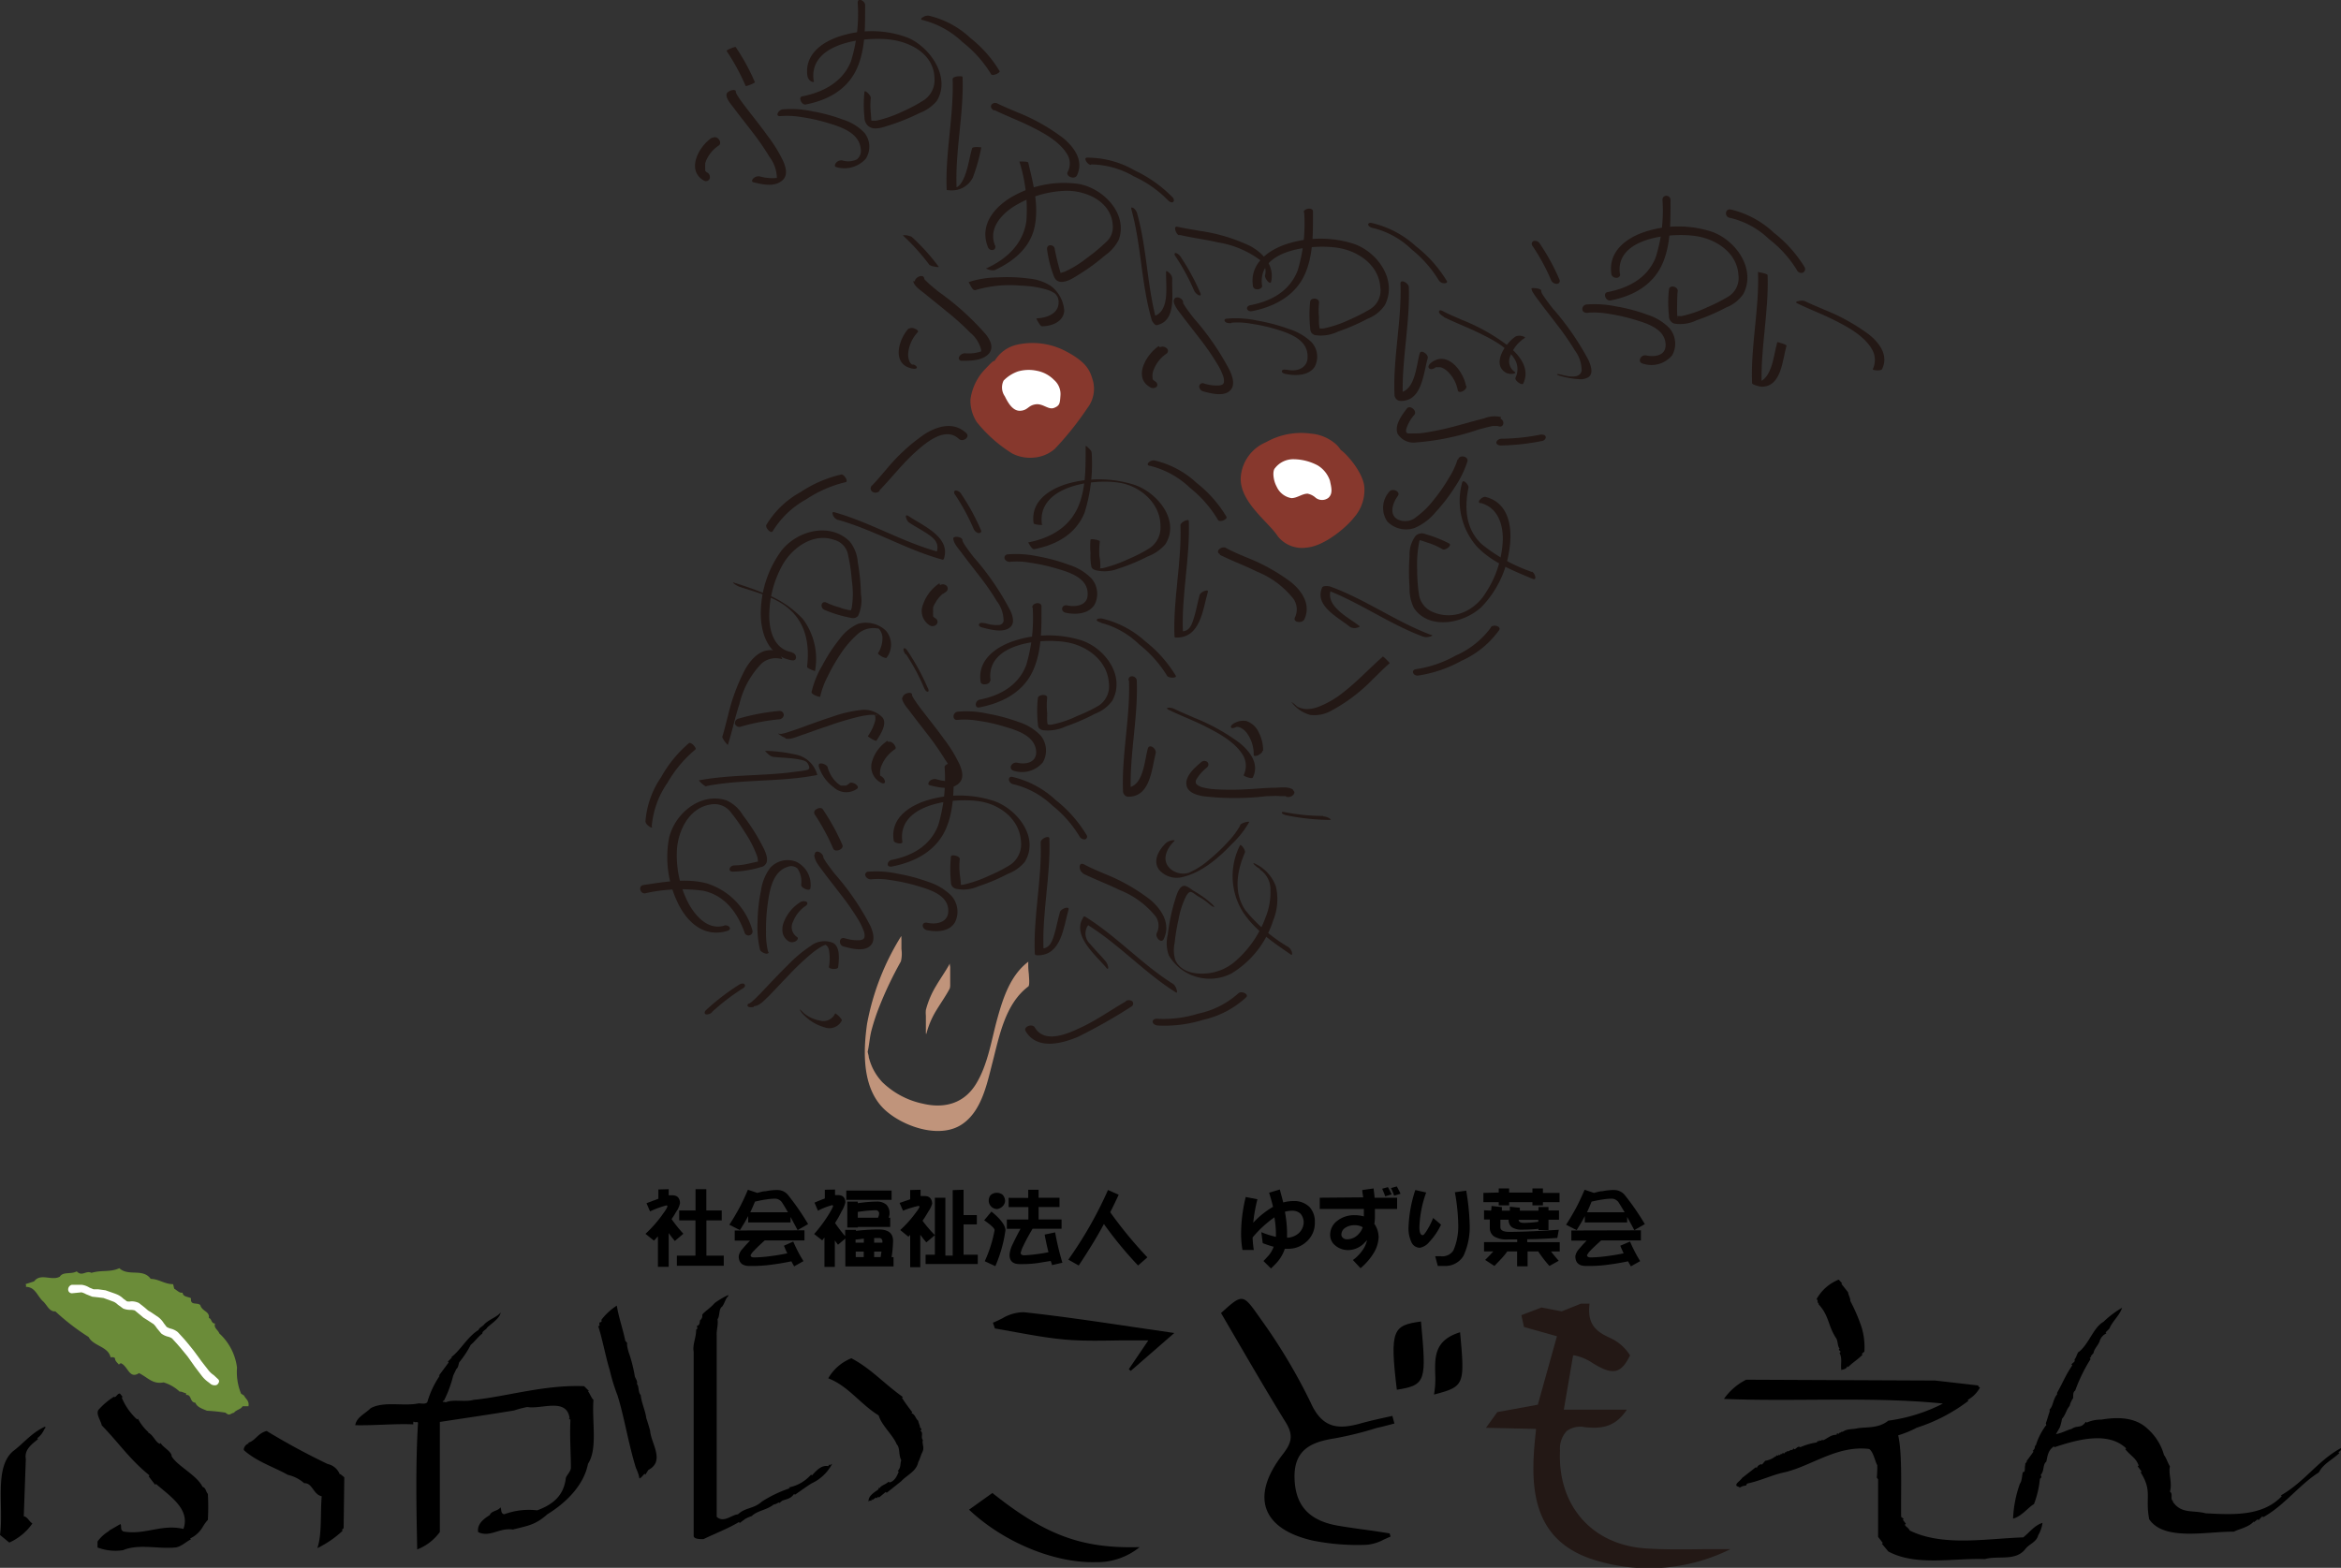 <svg xmlns="http://www.w3.org/2000/svg" viewBox="0 0 252.06 168.86"><rect x="0" y="0" width="252.06" height="168.86" fill="#333333" stroke="none"/><defs><style>.cls-1{fill:#231815;}.cls-2{fill:#c0947b;}.cls-3{fill:#87382d;}.cls-4{fill:#fff;}.cls-5{fill:#6b8c39;}</style></defs><g id="レイヤー_2" data-name="レイヤー 2"><g id="logo"><path d="M72,128.08v.66l.15,0h.25c.52,0,.79.28.82.84a2.45,2.45,0,0,1-.42.94,8.35,8.35,0,0,1-.49.78,15.41,15.41,0,0,0,1.27,1.58l-.92.78c-.24-.29-.46-.57-.66-.86v3.64H70.84v-3.28c-.15.16-.28.32-.43.46l-.91-.73a13.5,13.5,0,0,0,2-2.32,2.82,2.82,0,0,0,.36-.61c0-.09,0-.13-.11-.13a10.25,10.25,0,0,0-1.76.64l-.38-.88,1.28-.48v-1Zm2.89,2.29v-2.29h1.16v2.29h1.66v1.07H76.06v3.8h1.87v1.09H72.88v-1.09h2v-3.8H73.13v-1.07Z"/><path d="M80.78,130.57c.16-.32.32-.7.51-1.15.4-.09.8-.18,1.18-.23a6.69,6.69,0,0,1,1-.09.94.94,0,0,1,.72.39c.2.31.42.67.65,1.08Zm-.25-2.43c-.36.85-.7,1.56-1,2.1s-.63,1.11-1,1.67l1.14.58c.33-.53.62-1,.89-1.52v.69h4.56v-.59l.76,1.42,1.13-.65a27.08,27.08,0,0,0-2.2-3.18,1.47,1.47,0,0,0-1.07-.49H83.5a7,7,0,0,0-1.06.13c-.28,0-.57.1-.9.18Zm-1.42,4.39v1.09h1.65c-.33.33-.6.64-.84.92a1.46,1.46,0,0,0-.38.75c0,.71.38,1.06,1.15,1.06l.41,0a14.51,14.51,0,0,0,2.11-.16c.59-.07,1.26-.19,2-.34q.14.27.3.54l1-.56a15.51,15.51,0,0,1-1.1-2.11l-1,.45c.11.28.23.55.36.82-.64.13-1.24.23-1.81.3a14,14,0,0,1-1.75.14q-.39,0-.39-.24a1.7,1.7,0,0,1,.36-.48c.29-.31.68-.68,1.16-1.11h4.28v-1.09Z"/><path d="M92.14,135.39v-.59H93v.59Zm-3.33-7.25v.94c-.32.12-.69.26-1.11.45l.37.87a7.32,7.32,0,0,1,1.53-.6c.05,0,.08,0,.1.13a5.22,5.22,0,0,1-.32.62,15.13,15.13,0,0,1-1.72,2.36l.87.68.24-.3v3.16h1.12V133.6c.11.16.22.31.34.46l.79-.66v3h1.12v0h4.07v-1H96a12.91,12.91,0,0,0,.16-1.75q0-1.2-1.47-1.23h-.16a21.7,21.7,0,0,0-2.37.15v-.11H91v.68a15.37,15.37,0,0,1-1.09-1.42,11.65,11.65,0,0,0,.71-1.26,3.21,3.21,0,0,0,.4-.94c0-.53-.27-.8-.77-.8h-.22l-.12,0v-.6Zm5.31,7.25v-.59h.79l-.09.59Zm-2-1.55v-.34c.29,0,.59-.07.89-.09v.43Zm2-.5h.52a.34.34,0,0,1,.37.37v.13h-.89Zm-3-5.11v1H96v-1Zm.11,1.19v2.79h1.13v-.06h3.49v-1h-.17a1.36,1.36,0,0,0,.1-.46,1.34,1.34,0,0,0-.33-.93,1.51,1.51,0,0,0-1.1-.34h-.16a15.11,15.11,0,0,0-1.83.17v-.17Zm1.13,1.73v-.62a13.25,13.25,0,0,1,1.91-.18.35.35,0,0,1,.39.35,1.44,1.44,0,0,1-.12.45Z"/><path d="M99.12,128.14v.68a.9.9,0,0,1,.22,0h.23c.5,0,.76.27.8.81a2.69,2.69,0,0,1-.41.85,11.21,11.21,0,0,1-.63,1,14.59,14.59,0,0,0,1.33,1.55l-.92.78c-.24-.28-.45-.55-.65-.82v3.49H98V133l-.19.2-.88-.72a12.48,12.48,0,0,0,1.77-2A2.17,2.17,0,0,0,99,130q0-.12-.09-.12a9.37,9.37,0,0,0-1.68.52l-.37-.84,1.14-.39v-1Zm4.63,0v2.73h1.43v1h-1.43v3.27h1.53v1H99.66v-1h1V129h1.13v6.23h.79v-7.05Z"/><path d="M107.94,128.67a1,1,0,0,1,.28.67.88.88,0,0,1-.32.63,1,1,0,0,1-.55.25.91.91,0,0,1-.67-.32.88.88,0,0,1-.22-.56.94.94,0,0,1,.2-.62,1,1,0,0,1,.69-.25A1,1,0,0,1,107.94,128.67Zm.32,3.82a14.71,14.71,0,0,1-1.09,3.88l-1.14-.53a14,14,0,0,0,1.06-3.35c0-.19-.39-.55-1.12-1.06l.78-.94C107.75,131.29,108.25,132,108.26,132.49Zm2.45-3.47v-.88h1.12V129h2.25v1h-2.25v1.34h2.47v1h-3.12c-.42.71-.76,1.33-1,1.85a3.33,3.33,0,0,0-.28.75c0,.16.12.26.37.26a12.83,12.83,0,0,0,1.32-.12c.42-.05.85-.12,1.3-.21-.16-.65-.3-1.28-.41-1.9l1.13-.24a28.16,28.16,0,0,0,.78,3.27l-1.13.26c0-.16-.09-.31-.13-.45l-1.36.22a11.54,11.54,0,0,1-1.61.12h-.37c-.73,0-1.09-.33-1.09-1a3.11,3.11,0,0,1,.31-1.09c.24-.51.53-1.09.87-1.71h-1.47v-1h2.32v-1.34H108.6v-1Z"/><path d="M120.45,128.68c-.32.69-.62,1.32-.91,1.88a45.35,45.35,0,0,0,4,4.86l-1,.88a41,41,0,0,1-3.68-4.47l-.19.35c-.62,1.15-1.46,2.51-2.52,4.12l-1.12-.63c.88-1.25,1.65-2.46,2.32-3.64a42.73,42.73,0,0,0,1.95-3.86Z"/><path d="M138.35,130.51a2.9,2.9,0,0,1,.75-.11,1.3,1.3,0,0,1,.94.33,1.46,1.46,0,0,1,.33.88,1.62,1.62,0,0,1-.58,1.25,2,2,0,0,1-1.21.45h0c0-.22,0-.46,0-.7A14.08,14.08,0,0,0,138.35,130.51Zm-4.22-1.59a16.61,16.61,0,0,0-.5,4,10.14,10.14,0,0,0,.15,1.71H135a11,11,0,0,1-.13-1.35l0,0a12.11,12.11,0,0,1,2.35-2.17,12.11,12.11,0,0,1,.16,1.57c0,.19,0,.37,0,.53a9.08,9.08,0,0,1-1.57-.5l.15,1.18a10.83,10.83,0,0,0,1.18.39,3.12,3.12,0,0,1-.66,1.07l-.44.47.81.8.54-.54a4.2,4.2,0,0,0,.95-1.58l.35,0a2.86,2.86,0,0,0,2-.78,2.66,2.66,0,0,0,.88-2.07A2.3,2.3,0,0,0,141,130a2.34,2.34,0,0,0-1.75-.64,4.07,4.07,0,0,0-1.08.15c-.11-.44-.24-.9-.37-1.4l-1.15.35c.16.54.3,1,.42,1.52a9.28,9.28,0,0,0-2.13,1.71,16.36,16.36,0,0,1,.45-2.52Z"/><path d="M146.73,132.18a1.84,1.84,0,0,1-.41.69,1.69,1.69,0,0,1-1.29.61.65.65,0,0,1-.45-.17.45.45,0,0,1-.15-.35.87.87,0,0,1,.4-.71,1.76,1.76,0,0,1,1-.29A1.67,1.67,0,0,1,146.73,132.18Zm3.66-4.4-.62.18a7.93,7.93,0,0,1,.34.82l.69-.21A8.27,8.27,0,0,0,150.39,127.78Zm-.95.08-.62.17c.12.27.24.55.33.82l.69-.21C149.71,128.36,149.57,128.09,149.44,127.86ZM142.1,129v1.21h4.75c0,.28,0,.55,0,.8a3.81,3.81,0,0,0-1-.13,2.94,2.94,0,0,0-1.87.61,1.88,1.88,0,0,0-.76,1.48,1.45,1.45,0,0,0,.51,1.14,2.15,2.15,0,0,0,1.44.53,2.48,2.48,0,0,0,1.8-.84,2.61,2.61,0,0,0,.22-.24,2.78,2.78,0,0,1-.42,1,4.39,4.39,0,0,1-1.1,1.15l.82.88a6.54,6.54,0,0,0,1.44-1.67,3.56,3.56,0,0,0,.51-1.67,2.62,2.62,0,0,0-.46-1.44,4.78,4.78,0,0,0,.06-.68c0-.27,0-.57,0-.92h2.39V129H148c0-.29-.07-.61-.1-1l-1.22.17c0,.28.07.54.1.79Z"/><path d="M153.56,128.44a12,12,0,0,0-.73,3.73c0,.57.12.86.36.86.09,0,.2-.14.35-.36a7.83,7.83,0,0,0,.77-1.49l.85.72a7.23,7.23,0,0,1-1.28,1.88,1.7,1.7,0,0,1-1,.61,1,1,0,0,1-.88-.54,3.5,3.5,0,0,1-.34-1.68,14.2,14.2,0,0,1,.73-4Zm4.68,3.39a7.34,7.34,0,0,1-.66,3.42,2.27,2.27,0,0,1-2,1.1l-.77,0-.28-1.05h.59a1.42,1.42,0,0,0,1.37-.62,6.58,6.58,0,0,0,.52-2.86,20.94,20.94,0,0,0-.36-3.41l1.22-.17A25,25,0,0,1,158.24,131.83Z"/><path d="M165.63,131.59a12.28,12.28,0,0,1-1.55.12c-.37,0-.56-.12-.57-.33h2.12Zm-5.91-3.11v1h1.65v.34h1.12v-.34H165v.34h1.13v-.34h1.79v-1h-1.79V128H165v.44h-2.51V128h-1.12v.44Zm.07,1.87v1h.62c0,.43,0,.74,0,.93a1.1,1.1,0,0,0,.46.89,2.57,2.57,0,0,0,1.49.32h1v.29h-3.57v1h1c-.27.3-.56.61-.88.92l1,.65c.49-.53,1-1,1.38-1.57h1.06v1.61h1.13v-1.61h1.14a13.7,13.7,0,0,0,1.21,1.57l1-.56c-.31-.35-.59-.69-.83-1h.94v-1h-3.5v-.32c1,0,2.05-.06,3.24-.14l.16-.88c-2.15.15-3.92.22-5.29.23-.69,0-1-.17-1-.51,0-.16,0-.42,0-.8h.89a.41.41,0,0,0,0,.1.94.94,0,0,0,.35.71,1.93,1.93,0,0,0,1.12.26,17,17,0,0,0,1.74-.09v.13h1.08v-1.11h1.13v-1h-1.13V130h-1.08v.39h-2a1.72,1.72,0,0,1,0-.31l-1.08-.11c0,.14,0,.29,0,.42h-.86c0-.12,0-.24,0-.38l-1.12-.12c0,.18,0,.34-.05.5Z"/><path d="M170.87,130.57c.16-.32.32-.7.5-1.15.4-.09.81-.18,1.19-.23a6.58,6.58,0,0,1,1-.09.93.93,0,0,1,.71.39q.3.47.66,1.08Zm-.25-2.43c-.37.85-.7,1.56-1,2.1s-.63,1.11-1,1.67l1.14.58c.33-.53.62-1,.88-1.52v.69h4.56v-.59c.24.43.5.91.77,1.42l1.13-.65a27.08,27.08,0,0,0-2.2-3.18,1.49,1.49,0,0,0-1.08-.49h-.24a7.15,7.15,0,0,0-1.07.13c-.27,0-.56.1-.89.18Zm-1.43,4.39v1.09h1.65c-.33.33-.6.64-.84.92a1.55,1.55,0,0,0-.38.75c0,.71.38,1.06,1.15,1.06l.42,0a14.51,14.51,0,0,0,2.11-.16c.59-.07,1.26-.19,2-.34.09.18.2.36.3.54l1-.56a15.34,15.34,0,0,1-1.09-2.11l-1.05.45c.11.28.24.55.36.82-.63.13-1.24.23-1.8.3a14.12,14.12,0,0,1-1.75.14c-.27,0-.39-.1-.39-.24a1.78,1.78,0,0,1,.35-.48c.29-.31.69-.68,1.17-1.11h4.28v-1.09Z"/><path class="cls-1" d="M106.66,73.33c-.59-4.08,5.54-4.65,8.28-4.14,2.17.4,4.29,2,4.45,4.34A2.51,2.51,0,0,1,118.3,76,17.14,17.14,0,0,1,116,77.11a11.51,11.51,0,0,1-2.74.93,1.28,1.28,0,0,1-.42,0c-.14-.12-.08-1-.09-1.26a7.88,7.88,0,0,1,0-1.61c.06-.44-.9-.41-1,0a13,13,0,0,0,0,2.79c0,.37.12.57.51.68a4.5,4.5,0,0,0,2.47-.39,23,23,0,0,0,3.18-1.38,4.11,4.11,0,0,0,1.84-1.38c1.47-2.64-.75-5.66-3.3-6.52a12,12,0,0,0-6.86-.07c-2.13.6-4.4,2.06-4,4.56.06.4,1,.28,1-.11Z"/><path class="cls-1" d="M111.19,65.43a17.69,17.69,0,0,1-.69,6.19c-.83,2.2-2.81,3.3-5,3.73-.56.11-.6,1,0,.83,2.46-.48,4.73-1.66,5.77-4.05.92-2.12.87-4.54.87-6.81,0-.56-1-.41-1,.11Z"/><path class="cls-1" d="M118.5,67.07a9.19,9.19,0,0,1,4.16,2.34,12.87,12.87,0,0,1,3,3.37c.14.27,1.08.28.94,0a13.63,13.63,0,0,0-3.28-3.7,10.46,10.46,0,0,0-4.71-2.47c-.13,0-.49,0-.52.15s.34.27.45.28Z"/><path class="cls-1" d="M121.56,73.28c.15,4-.81,8-.64,12a.62.62,0,0,0,.51.53c2.42.06,2.56-2.94,3-4.65.15-.5-.67-1.12-.84-.54-.37,1.29-.47,4.24-2.34,4.2l.51.52c-.17-4,.79-8,.64-12,0-.57-.92-.74-.89-.06Z"/><path class="cls-1" d="M125.74,76.4c1.34.67,2.75,1.18,4.08,1.86s3.13,1.62,4,3.06a2.23,2.23,0,0,1,.08,2.17c0,.11.92.46,1,.24.72-1.49-.33-2.82-1.45-3.73a21.72,21.72,0,0,0-4.83-2.68c-.69-.31-1.4-.59-2.08-.92a1.43,1.43,0,0,0-.72-.18c-.17,0-.24.09-.05.18Z"/><path class="cls-1" d="M97.53,70.43A21.58,21.58,0,0,1,99.46,74c.05.14.23.51.42.5s.07-.35,0-.43a24.43,24.43,0,0,0-2.19-4c-.06-.09-.27-.37-.38-.21s.12.51.19.63Z"/><path class="cls-1" d="M97.13,75.16c0,.49.57,1.1.83,1.45.63.85,1.28,1.66,1.92,2.5a30.64,30.64,0,0,1,1.91,2.75,3.75,3.75,0,0,1,.76,2.11,1.26,1.26,0,0,1,0,.16s0,0,0,0,0,0,0,0h-.07a4.57,4.57,0,0,1-1.68-.21.79.79,0,0,0-.7.2c-.11.11-.25.39,0,.45,1,.25,2.3.57,3.13-.19.6-.54.38-1.35.11-2a14.7,14.7,0,0,0-1.72-2.81c-.71-1-1.47-1.93-2.21-2.9-.3-.39-.6-.78-.87-1.19a3.66,3.66,0,0,1-.26-.42,1.3,1.3,0,0,1-.08-.17c0-.1,0,0,0-.06,0-.43-1-.12-1,.27Z"/><path class="cls-1" d="M95.55,79.79a4,4,0,0,0-1.62,2.12,1.93,1.93,0,0,0,.95,2.4c.15.08.4.12.41-.12a.79.79,0,0,0-.42-.59l-.11-.07c.08.06,0,0,0,0s0,0,0,0,0,0,0,0,0,0,0,0,0,.07,0,0a.36.36,0,0,1,0-.11c0-.07,0,0,0-.05a1.94,1.94,0,0,1,.17-.95,3.86,3.86,0,0,1,1.44-1.73c.19-.12-.06-.47-.15-.57s-.37-.32-.56-.2Z"/><path class="cls-1" d="M103.14,77.53a8.4,8.4,0,0,1,2.12.09,18.58,18.58,0,0,1,2.83.62c1.38.41,3.41,1,3.48,2.76,0,1.15-1.13,1.35-2,1.16a.63.63,0,0,0-.69.27.39.39,0,0,0,.22.57,2.93,2.93,0,0,0,3.19-.9,2.56,2.56,0,0,0-.24-2.88,5.64,5.64,0,0,0-2.38-1.46,19.36,19.36,0,0,0-3.36-.9,10.26,10.26,0,0,0-3.17-.21c-.62.07-.64,1,0,.88Z"/><path class="cls-1" d="M107.13,26.43c-.7-1.77.61-3.27,2-4.17a11.24,11.24,0,0,1,5.59-1.71c2.17-.06,4.87,1.12,5.08,3.59a2.17,2.17,0,0,1-.78,2,19.78,19.78,0,0,1-2.06,1.7,11,11,0,0,1-2.36,1.44,3.22,3.22,0,0,0-.44.14s-.09,0-.1,0,.17.17.19.16a27.59,27.59,0,0,1-.68-2.72c0-.54-.89-.65-.83,0a12.43,12.43,0,0,0,.68,2.75c.12.35.28.65.68.73.72.14,1.59-.48,2.16-.83a21.46,21.46,0,0,0,2.72-2,4.62,4.62,0,0,0,1.49-1.71c1-2.85-1.77-5.59-4.41-6A11.21,11.21,0,0,0,109.32,21c-2.09,1.09-3.94,3.12-2.95,5.61.21.53,1,.37.76-.22Z"/><path class="cls-1" d="M109.76,17.4a17.14,17.14,0,0,1,.75,6.43c-.37,2.48-2.14,4.09-4.34,5.09-.07,0,.3.12.33.13a1.32,1.32,0,0,0,.59.05c2.16-1,4-2.56,4.37-5,.36-2.19-.24-4.44-.74-6.56,0-.2-1-.13-1-.15Z"/><path class="cls-1" d="M117.47,17.71A9.3,9.3,0,0,1,122.09,19a12.26,12.26,0,0,1,3.61,2.51c.13.14.38.36.58.26s.1-.37,0-.49a14,14,0,0,0-4.1-2.92,10.16,10.16,0,0,0-5.12-1.38c-.49,0,.07.81.42.78Z"/><path class="cls-1" d="M121.82,22.56c1.07,3.86,1.05,7.93,2.16,11.79,0,.16.34.72.57.67,2.17-.46,1.59-3.35,1.67-5a.89.89,0,0,0-.28-.59s-.37-.36-.38-.18c-.07,1.5.51,4.44-1.53,4.87l.57.67c-1.1-3.86-1.08-7.93-2.16-11.8a1.05,1.05,0,0,0-.43-.6c-.16-.06-.25-.08-.19.14Z"/><path class="cls-1" d="M127,25.3c1.37.32,2.78.49,4.16.81A10.32,10.32,0,0,1,135.66,28a1.56,1.56,0,0,1,.55,1.65c-.07.32.57,1.12.66.67.37-1.72-.87-3.08-2.29-3.84a18.74,18.74,0,0,0-5.45-1.62c-.79-.15-1.59-.26-2.37-.44-.47-.11-.13.85.2.92Z"/><path class="cls-1" d="M97.2,25.34a23.6,23.6,0,0,1,2.88,3.2s.19.08.22.1a2.59,2.59,0,0,0,.4.09s.42.07.37,0a22.4,22.4,0,0,0-2.88-3.2.47.47,0,0,0-.22-.09,1.86,1.86,0,0,0-.39-.1,1.17,1.17,0,0,0-.32,0s-.1,0-.06,0Z"/><path class="cls-1" d="M98.33,30.28c.08.52.8,1,1.17,1.29.81.67,1.64,1.32,2.46,2a28.05,28.05,0,0,1,2.5,2.25,3.54,3.54,0,0,1,1.18,1.83c0,.07,0,0,0,.14,0,0,0,0,0,.08s.08-.06,0,0c.17-.12-.22.1-.06,0a4.25,4.25,0,0,1-1.66.18.71.71,0,0,0-.64.37.29.29,0,0,0,.24.44c1,0,2.32,0,3-.83.5-.66.06-1.46-.36-2a28.85,28.85,0,0,0-5.12-4.62c-.4-.33-.8-.65-1.17-1-.12-.12-.25-.23-.36-.36.06.07,0-.05,0-.08l0,0c-.09-.51-1-.12-1,.33Z"/><path class="cls-1" d="M97.85,35.36c-1.06,1.12-1.86,3.72.18,4.29.18.05.53.13.66,0s-.17-.34-.3-.38l-.1,0-.08,0c.09.05-.13-.1-.08-.06a.82.82,0,0,1-.23-.35,1.92,1.92,0,0,1-.09-1,3.88,3.88,0,0,1,1-2.08c.16-.16-.19-.34-.3-.37a.69.69,0,0,0-.67,0Z"/><path class="cls-1" d="M104.94,31.27a12.94,12.94,0,0,1,5-.5,10.53,10.53,0,0,1,2.68.4,3.18,3.18,0,0,1,.94.42,1.19,1.19,0,0,1,.42,1c0,1.23-1.36,1.67-2.39,1.7a2.33,2.33,0,0,0,.24.47c.06.09.23.39.36.38,1,0,2.3-.45,2.4-1.65a3.66,3.66,0,0,0-1.43-2.68,5.13,5.13,0,0,0-2.4-.81,17.46,17.46,0,0,0-3.39-.12,10.33,10.33,0,0,0-3.07.5s.43.92.61.85Z"/><path class="cls-1" d="M135.89,30.78c-.58-4,5.59-4.53,8.27-4.07,2.15.37,4.3,1.87,4.46,4.23a2.35,2.35,0,0,1-1.07,2.34,18,18,0,0,1-2.27,1.16,12.13,12.13,0,0,1-2.74.93,1.6,1.6,0,0,1-.44,0c-.11,0-.07,0,0,.07a4.77,4.77,0,0,1-.08-1.23,8.33,8.33,0,0,1,0-1.58c.08-.55-.88-.64-.95-.14a12.57,12.57,0,0,0,0,2.81c0,.39.11.65.5.79a4.19,4.19,0,0,0,2.48-.37,21.83,21.83,0,0,0,3.18-1.38,4,4,0,0,0,1.87-1.46c1.4-2.67-.75-5.71-3.31-6.61a11.77,11.77,0,0,0-6.88-.1c-2.15.6-4.41,2.12-4,4.65.07.51,1,.43,1-.08Z"/><path class="cls-1" d="M140.42,22.85a17.4,17.4,0,0,1-.69,6.26c-.86,2.24-2.82,3.32-5.1,3.76-.59.12-.4.75.18.64,2.42-.47,4.67-1.67,5.7-4,.92-2.1.86-4.49.86-6.74,0-.48-1-.33-1,.09Z"/><path class="cls-1" d="M147.92,24.58A9,9,0,0,1,152,26.87a12.77,12.77,0,0,1,2.91,3.31.72.72,0,0,0,.58.33c.15,0,.4-.05.29-.25a13.83,13.83,0,0,0-3.33-3.74A10.49,10.49,0,0,0,147.61,24c-.17,0-.35.06-.28.25s.4.3.59.33Z"/><path class="cls-1" d="M150.79,30.55c.15,4-.82,8-.64,12a.67.67,0,0,0,.65.63c2.31.06,2.45-2.95,2.92-4.57.13-.44-.71-1-.85-.57-.4,1.37-.49,4.31-2.47,4.26l.65.63c-.18-4,.78-8,.64-12,0-.44-.92-.94-.9-.38Z"/><path class="cls-1" d="M155.44,34.14c1.29.64,2.64,1.14,3.93,1.78s2.92,1.46,3.71,2.75a2.08,2.08,0,0,1,.1,2c-.15.31.71.89.83.64.76-1.59-.36-3-1.55-4a20.83,20.83,0,0,0-5-2.84c-.73-.32-1.47-.62-2.19-1-.15-.07-.35-.08-.33.13s.35.42.51.5Z"/><path class="cls-1" d="M126.55,27.58a22.55,22.55,0,0,1,2,3.67,1.12,1.12,0,0,0,.51.54c.18.08.28,0,.2-.19a23.82,23.82,0,0,0-2.1-3.88,1,1,0,0,0-.55-.47c-.22,0-.14.22-.07.33Z"/><path class="cls-1" d="M126.37,32.36c0,.56.62,1.25.92,1.66.62.83,1.28,1.65,1.91,2.48a27.19,27.19,0,0,1,1.89,2.74,6.55,6.55,0,0,1,.57,1.16,1.57,1.57,0,0,1,.12.77c-.05.21-.19.3-.46.34a4.36,4.36,0,0,1-1.72-.22.37.37,0,0,0-.48.34.6.6,0,0,0,.49.54c.81.21,2.2.59,2.88-.15.53-.58.2-1.5-.08-2.12a28.67,28.67,0,0,0-3.89-5.65c-.31-.4-.61-.79-.86-1.16l-.27-.43a.59.59,0,0,0,0-.08h0c0-.13,0,.08,0,0,0-.52-.94-.82-1-.2Z"/><path class="cls-1" d="M124.77,37.27c-1.31.86-2.83,3.37-.92,4.44a.57.57,0,0,0,.7-.07c.16-.2,0-.47-.19-.58l-.11-.07c.09.06,0,0,0,0l-.09-.08c.07.08,0,0,0,0l-.06-.1c0,.09,0,0,0,0s0-.08,0-.11,0-.13,0,0a1.66,1.66,0,0,1,.14-.93,3.72,3.72,0,0,1,1.37-1.69.36.36,0,0,0,0-.58.64.64,0,0,0-.73-.09Z"/><path class="cls-1" d="M132.58,34.76a7.73,7.73,0,0,1,2.09.1,19,19,0,0,1,2.77.61c1.43.44,3.42,1.13,3.35,3,0,1.13-1.08,1.58-2.09,1.37-.15,0-.57-.11-.66.08s.17.31.32.34c1,.22,2.51.27,3.19-.75a2.31,2.31,0,0,0-.36-2.68,6.18,6.18,0,0,0-2.42-1.4,19.93,19.93,0,0,0-3.39-.9,10.84,10.84,0,0,0-3.26-.21c-.18,0-.36.11-.23.3s.51.2.69.18Z"/><path class="cls-1" d="M85.28,70.25c-1.82-.31-2.4-2.07-2.45-3.72a11.3,11.3,0,0,1,1.44-5.71c1.06-1.85,3.3-3.46,5.53-2.68a2.06,2.06,0,0,1,1.53,1.71,19.09,19.09,0,0,1,.39,2.7,9.58,9.58,0,0,1,0,2.83,1.37,1.37,0,0,1-.11.36c0,.1,0,0,.07,0a4.92,4.92,0,0,1-1.32-.33,7.4,7.4,0,0,1-1.36-.5c-.57-.27-.75.52-.24.77a13.68,13.68,0,0,0,2.64.82c.37.09.71.16,1-.18A4,4,0,0,0,92.7,64a21.9,21.9,0,0,0-.34-3.43,4,4,0,0,0-.87-2.25c-2.11-2.1-5.66-1.19-7.36,1a11.48,11.48,0,0,0-2.21,6.47c-.08,2.32.77,4.9,3.35,5.33.63.11.54-.75,0-.83Z"/><path class="cls-1" d="M79.68,63.22c1.86.6,4,1.15,5.43,2.5,1.72,1.58,2.06,3.86,1.79,6.09,0,.2.85.46.85.48a7.17,7.17,0,0,0-1.31-5.63,11.15,11.15,0,0,0-4.38-2.84c-1-.41-2-.74-3.07-1.08-.19-.06.08.16.1.17a2.38,2.38,0,0,0,.59.31Z"/><path class="cls-1" d="M83.19,57.23a9.67,9.67,0,0,1,3.6-3.44,13.16,13.16,0,0,1,4.26-1.86c.34-.06-.16-.88-.48-.82A13.23,13.23,0,0,0,86.2,53a9.8,9.8,0,0,0-3.69,3.54c-.14.28.51,1,.68.67Z"/><path class="cls-1" d="M90.26,56c3.86,1.08,7.33,3.21,11.2,4.27a.12.12,0,0,0,.16-.07c.82-2.33-2.29-3.6-3.77-4.6-.56-.37-.24.47,0,.66.7.47,1.46.85,2.15,1.33s1.15,1,.84,1.91l.17-.07c-3.87-1.06-7.34-3.19-11.21-4.27-.23-.07-.16.23-.11.34a.93.93,0,0,0,.53.5Z"/><path class="cls-1" d="M94.68,52.83c1.34-1.38,2.51-2.92,3.95-4.2,1.12-1,3.17-2.72,4.61-1.36.41.39,1.26-.18.8-.62-1.31-1.24-3-.8-4.41.06a19.79,19.79,0,0,0-4.21,3.86c-.53.59-1,1.21-1.59,1.78A.43.43,0,0,0,94,53a.61.61,0,0,0,.73-.15Z"/><path class="cls-1" d="M79.74,78.27a22.63,22.63,0,0,1,4.08-.79.55.55,0,0,0,.57-.44.45.45,0,0,0-.48-.47,23.12,23.12,0,0,0-4.36.82.5.5,0,0,0-.42.55.49.49,0,0,0,.61.33Z"/><path class="cls-1" d="M84.52,79.52c.48.19,1.13-.12,1.58-.27,1-.33,1.93-.7,2.89-1a31.29,31.29,0,0,1,3.25-1A9.22,9.22,0,0,1,93.62,77a3.13,3.13,0,0,1,.53,0,1.46,1.46,0,0,0,.22,0c.37,0-.24.19-.3-.2,0,.06.13.21.16.31a1.35,1.35,0,0,1,0,.53,5.27,5.27,0,0,1-.78,1.64c-.05.06.85.6.92.5.37-.59,1.18-1.76.67-2.48a2.72,2.72,0,0,0-2.33-.83,13.66,13.66,0,0,0-3.14.74c-1.15.37-2.28.79-3.41,1.2-.49.17-1,.35-1.48.5a4.72,4.72,0,0,1-.54.13c-.08,0-.34,0-.21,0-.18-.08-.15,0,0,.08a2,2,0,0,0,.65.35Z"/><path class="cls-1" d="M88.13,82.45a4.44,4.44,0,0,0,1.63,2.34,2,2,0,0,0,2.54.15c.32-.3-.57-.83-.84-.58a1.19,1.19,0,0,1-.38.25l-.1,0H90.8c-.1,0,.07,0,0,0h-.11c.13,0,0,0,0,0l-.08,0c.08,0-.06,0-.08,0l-.1-.06h0l-.1-.07-.07-.05h0a3.46,3.46,0,0,1-1.15-1.81c-.1-.34-1.08-.62-.94-.13Z"/><path class="cls-1" d="M88.32,75a8.77,8.77,0,0,1,.78-2.11,19.89,19.89,0,0,1,1.48-2.57,10.62,10.62,0,0,1,1.74-2,2.51,2.51,0,0,1,2.18-.63.14.14,0,0,1,.09,0s-.09-.07,0,0a1.16,1.16,0,0,1,.2.24,1.62,1.62,0,0,1,.22.65,2.91,2.91,0,0,1-.47,1.76c-.08.15.83.66.93.49a2.32,2.32,0,0,0-.09-2.91,3.13,3.13,0,0,0-3-.73,5.11,5.11,0,0,0-2,1.66,17.74,17.74,0,0,0-1.85,2.84,10.09,10.09,0,0,0-1.15,2.85c-.05.25.91.59.92.49Z"/><path class="cls-1" d="M174.42,29.53c-.58-4,5.68-4.53,8.33-4.08,2.12.37,4.29,1.81,4.43,4.17a2.35,2.35,0,0,1-1.1,2.33,18.58,18.58,0,0,1-2.27,1.15,12.51,12.51,0,0,1-2.78.95,2.45,2.45,0,0,0-.48,0h-.07s.27.16.16.18-.06-2.67,0-2.84c.08-.52-.86-.78-.94-.21a12.67,12.67,0,0,0,0,2.82.84.84,0,0,0,.56.85,4,4,0,0,0,2.42-.36,21.2,21.2,0,0,0,3.17-1.37,4,4,0,0,0,1.86-1.46c1.4-2.68-.81-5.77-3.36-6.69a11.59,11.59,0,0,0-6.85-.12c-2.18.61-4.38,2.11-4,4.66.07.52,1,.58.94,0Z"/><path class="cls-1" d="M179,21.51a16.72,16.72,0,0,1-.73,6.22c-.89,2.22-2.92,3.29-5.18,3.73-.55.1-.2,1,.32.9,2.44-.47,4.63-1.68,5.63-4.05.89-2.12.82-4.52.83-6.77,0-.56-.87-.65-.87,0Z"/><path class="cls-1" d="M186.26,23.46a9,9,0,0,1,4.21,2.29,12.27,12.27,0,0,1,3,3.33.53.53,0,0,0,.61.3.42.42,0,0,0,.24-.58A13.86,13.86,0,0,0,191,25.07a10.17,10.17,0,0,0-4.66-2.51c-.63-.1-.67.8-.1.9Z"/><path class="cls-1" d="M189.29,29.28c.15,4-.81,8-.64,12,0,.16.83.36,1,.37,2.17.05,2.27-2.91,2.71-4.43,0-.1-1-.42-1-.36-.43,1.49-.54,4.47-2.67,4.41l1,.37c-.18-4,.78-8,.63-12,0-.19-1-.31-1-.35Z"/><path class="cls-1" d="M193.45,32.64c1.34.66,2.75,1.18,4.09,1.86s3.16,1.64,4,3.09a2.27,2.27,0,0,1,.11,2.16c-.07.15.9.23,1,0,.71-1.48-.27-2.8-1.41-3.72a21.31,21.31,0,0,0-4.78-2.66c-.71-.31-1.42-.59-2.11-.93a1.18,1.18,0,0,0-.72,0c-.09,0-.37.09-.18.19Z"/><path class="cls-1" d="M165,26.48a21.38,21.38,0,0,1,2,3.67.67.67,0,0,0,.61.42.31.31,0,0,0,.31-.43,22.89,22.89,0,0,0-2.12-3.89.63.63,0,0,0-.66-.3.34.34,0,0,0-.14.53Z"/><path class="cls-1" d="M164.89,31.05a1.09,1.09,0,0,0,.22.53c.19.31.41.6.63.89.63.86,1.3,1.69,1.94,2.54a28.61,28.61,0,0,1,1.9,2.75,3.61,3.61,0,0,1,.72,2.15c-.16.89-1.39.65-2,.49-.07,0-.6-.17-.64-.09s.27.16.34.18a9.35,9.35,0,0,0,2.05.35,1.64,1.64,0,0,0,1-.23c.56-.42.21-1.29,0-1.8a29.2,29.2,0,0,0-3.89-5.62c-.3-.39-.6-.78-.88-1.19-.12-.19-.35-.47-.34-.71s-1-.3-1-.24Z"/><path class="cls-1" d="M163.18,36.25c-1.07.7-2.65,3-1,3.91a1.33,1.33,0,0,0,.71.1c.09,0,.41-.1.2-.21a1.38,1.38,0,0,1-.43-1.8,3.91,3.91,0,0,1,1.51-1.85c.15-.1-.32-.22-.36-.22a1,1,0,0,0-.65.07Z"/><path class="cls-1" d="M171,33.68a8.73,8.73,0,0,1,2.08.1,20.3,20.3,0,0,1,2.86.63c1.34.4,3.4,1,3.4,2.76,0,1.16-1.2,1.3-2.1,1.11-.59-.12-1,.75-.33.89a2.91,2.91,0,0,0,3.15-.92,2.58,2.58,0,0,0-.32-2.92,5.76,5.76,0,0,0-2.38-1.44A18.41,18.41,0,0,0,174,33a11.25,11.25,0,0,0-3.22-.2.5.5,0,0,0-.4.57c.06.28.36.35.61.32Z"/><path class="cls-1" d="M135.65,93.65a2.55,2.55,0,0,1,1.14,2.2,7.12,7.12,0,0,1-.51,2.92,11.44,11.44,0,0,1-3.45,4.91,5.38,5.38,0,0,1-2.81,1.15c-1.3.14-2.87-.11-3.47-1.43a3.53,3.53,0,0,1-.08-1.8A22.59,22.59,0,0,1,126.9,99a9.17,9.17,0,0,1,.82-2.5c.1-.15.24-.41.45-.43s.6.33.8.45a6.86,6.86,0,0,1,1.27.88c.24.22.79.51.29,0a11.19,11.19,0,0,0-2-1.45c-.27-.16-.79-.64-1.14-.53-.58.18-.83,1.45-1,1.93a20.71,20.71,0,0,0-.65,3.3,3.82,3.82,0,0,0,.11,2.25,5.11,5.11,0,0,0,6.77,1.93,10.32,10.32,0,0,0,4.47-5.71,6,6,0,0,0,.28-3.67,4.35,4.35,0,0,0-2.33-2.47c-.18-.09,0,.17.07.2a2,2,0,0,0,.53.39Z"/><path class="cls-1" d="M138.72,102a17.11,17.11,0,0,1-4.61-3.94c-1.32-1.9-.94-4.22-.07-6.23.11-.25-.45-1-.53-.78a7.31,7.31,0,0,0,.25,7.07c1.26,2,3.31,3.37,5.23,4.69.18.13.13-.18.11-.26a1.06,1.06,0,0,0-.38-.55Z"/><path class="cls-1" d="M133.32,107a9.33,9.33,0,0,1-4.33,2.18,12.38,12.38,0,0,1-4.44.54c-.21,0-.46.11-.44.34s.31.37.52.39a13.87,13.87,0,0,0,4.91-.61,10,10,0,0,0,4.64-2.43c.34-.35-.55-.74-.86-.41Z"/><path class="cls-1" d="M126.35,106c-3.4-2.13-6.11-5.17-9.52-7.28-.06,0-.09-.06-.13,0-1.42,2,1.33,4.19,2.44,5.54.13.16.19.08.18-.09a1.3,1.3,0,0,0-.31-.67c-.52-.63-1.12-1.2-1.63-1.83a1.52,1.52,0,0,1-.18-2.07h-.12c3.41,2.11,6.13,5.15,9.52,7.28.18.12.13-.15.1-.25a1.27,1.27,0,0,0-.35-.63Z"/><path class="cls-1" d="M121.27,107.83c-1.66.94-3.21,2.07-5,2.89-1.4.66-3.82,1.7-4.85-.06-.26-.44-1.24-.11-1,.38,1.2,2.06,3.87,1.39,5.67.62a57.78,57.78,0,0,0,5.73-3.25.36.36,0,0,0,.09-.57.63.63,0,0,0-.73,0Z"/><path class="cls-1" d="M142.47,87.88a22.05,22.05,0,0,1-4.05-.39c-.08,0-.42-.12-.4.05s.49.27.58.29a24.42,24.42,0,0,0,4.52.48s.15,0,.17,0-.08-.13-.11-.15a1.46,1.46,0,0,0-.71-.23Z"/><path class="cls-1" d="M139.24,85.07c-.47-.37-1.29-.25-1.85-.23-1.06,0-2.12.12-3.17.17a29.15,29.15,0,0,1-3.37,0,7,7,0,0,1-1.29-.19,1.57,1.57,0,0,1-.71-.34.32.32,0,0,1-.1-.21.46.46,0,0,1,.06-.31,4.58,4.58,0,0,1,1.11-1.27c.52-.44-.12-1-.59-.6-.65.56-1.74,1.47-1.58,2.46.12.8,1.07,1.07,1.75,1.2a29.32,29.32,0,0,0,6.88,0c.49,0,1-.06,1.49,0h.43s.14,0,.18,0l-.06,0c.41.33,1.27-.27.82-.62Z"/><path class="cls-1" d="M136,80.86a4.18,4.18,0,0,0-.48-2,2.24,2.24,0,0,0-1.35-1.21,2,2,0,0,0-1.28.24c-.12.06-.44.29-.34.46s.46,0,.56-.06c-.14.07,0,0,0,0-.13,0,0,0,0,0s0,0,.05,0h.06a.88.88,0,0,1,.39.11,1.91,1.91,0,0,1,.73.68,3.86,3.86,0,0,1,.65,2.21c0,.22.35.11.45.06s.48-.24.48-.45Z"/><path class="cls-1" d="M133.54,88.9a8.83,8.83,0,0,1-1.3,1.75,20,20,0,0,1-2.11,2A8.48,8.48,0,0,1,128,94a2.08,2.08,0,0,1-2.1-.54c-.85-.91-.23-2.13.53-2.86.16-.15-.17-.1-.24-.09a1.42,1.42,0,0,0-.65.29c-.74.71-1.46,1.89-.75,2.86a2.49,2.49,0,0,0,2.57.79c2-.47,3.81-2,5.23-3.5a10.21,10.21,0,0,0,1.9-2.39c.07-.13-.37,0-.4,0s-.48.14-.57.31Z"/><path class="cls-1" d="M159.41,54.17c1.86.48,2.44,2.31,2.4,4a11.14,11.14,0,0,1-1.87,5.72,5.15,5.15,0,0,1-1.85,1.8,4.23,4.23,0,0,1-3.94.17A2.41,2.41,0,0,1,152.78,64a17.94,17.94,0,0,1-.19-2.64,12.47,12.47,0,0,1,.21-2.93c0-.13.09-.26.12-.38s.08-.14.08-.15-.35.15-.33.19.47.16.55.19l.75.25a8.14,8.14,0,0,1,1.34.62c.31.18,1.07-.41.73-.61a13.47,13.47,0,0,0-2.52-1,1,1,0,0,0-1.08.15,3.32,3.32,0,0,0-.67,2.19,22.17,22.17,0,0,0,0,3.36,4.7,4.7,0,0,0,.47,2.25c1.66,2.44,5.44,1.63,7.28-.12a11.06,11.06,0,0,0,3-6.21c.35-2.24,0-5-2.57-5.64-.33-.08-1,.55-.58.67Z"/><path class="cls-1" d="M164.94,61.6a17.73,17.73,0,0,1-5.41-3c-1.71-1.61-1.87-3.87-1.42-6.06.07-.32-.59-1-.68-.56a7.46,7.46,0,0,0,1.6,6.9c1.62,1.69,3.88,2.58,6,3.47.52.21.23-.65-.08-.78Z"/><path class="cls-1" d="M160.51,67.61a9.31,9.31,0,0,1-3.78,3,12.52,12.52,0,0,1-4.23,1.46c-.63.07-.36.74.18.69a13.74,13.74,0,0,0,4.68-1.59,10,10,0,0,0,4.06-3.31c.26-.41-.67-.66-.91-.29Z"/><path class="cls-1" d="M154.13,68.4c-3.78-1.41-7.09-3.84-10.88-5.22-.15-.06-.79-.12-.88.08-.91,2,1.78,3.26,3,4.27a1,1,0,0,0,.65.1s.49-.1.36-.2c-1.17-.94-3.89-2.2-3-4.11l-.87.09c3.74,1.37,7,3.77,10.72,5.16a1.26,1.26,0,0,0,.72,0c.07,0,.41-.13.18-.21Z"/><path class="cls-1" d="M148.86,70.75c-1.42,1.24-2.7,2.64-4.2,3.8A10.1,10.1,0,0,1,142,76.11a3.64,3.64,0,0,1-1.26.26,2.35,2.35,0,0,1-.6-.08,1.82,1.82,0,0,1-.3-.11c-.1,0-.32-.24-.13,0a2.19,2.19,0,0,0-.55-.5c-.12-.06-.19-.1,0,.06A3.64,3.64,0,0,0,141.07,77a3.71,3.71,0,0,0,2.21-.42,18.22,18.22,0,0,0,4.56-3.45c.6-.57,1.17-1.17,1.8-1.71,0,0-.69-.78-.78-.7Z"/><path class="cls-1" d="M165.82,46.82a22.11,22.11,0,0,1-4.14.43c-.22,0-.53.15-.56.39s.26.33.46.34A24.2,24.2,0,0,0,166,47.5c.2,0,.48-.23.43-.46s-.4-.26-.6-.22Z"/><path class="cls-1" d="M161.62,44.92a3,3,0,0,0-1.85.15c-1,.25-2,.54-3,.81a31.1,31.1,0,0,1-3.29.71,7,7,0,0,1-1.3.09,2.36,2.36,0,0,1-.44,0c-.22,0-.19,0-.33-.12.08,0,0-.05,0,0s0-.08,0,0a1,1,0,0,1,0-.34,4.27,4.27,0,0,1,.88-1.55c.33-.43-.48-1.1-.81-.67-.52.69-1.36,1.78-1,2.71a2,2,0,0,0,2,.94,27,27,0,0,0,6.75-1.4c.5-.13,1-.27,1.51-.37l.26,0,.18,0a.49.49,0,0,0,.17,0c.09,0,0,0-.08,0,.61.3.84-.52.29-.79Z"/><path class="cls-1" d="M157.84,41.54c-.29-1.57-2-3.83-3.75-2.47-.15.12-.38.37-.24.57s.48.1.62,0l.13-.09c.09-.07-.09,0,0,0s.17-.06,0,0l.09,0H155l.1,0a2,2,0,0,1,.78.47,3.75,3.75,0,0,1,1.08,2c.08.47,1,0,.93-.43Z"/><path class="cls-1" d="M156.94,49.49a8.42,8.42,0,0,1-.94,2,18.09,18.09,0,0,1-1.64,2.36,9.38,9.38,0,0,1-1.85,1.82,1.84,1.84,0,0,1-2,.28c-1-.52-.54-1.82,0-2.54.34-.49-.63-.89-.94-.43a2.61,2.61,0,0,0-.21,3.17,2.81,2.81,0,0,0,2.94.72,5.89,5.89,0,0,0,2.23-1.66,18.74,18.74,0,0,0,2.08-2.69A11,11,0,0,0,158,49.7c.15-.56-.87-.77-1-.21Z"/><path class="cls-1" d="M112.19,56.51c-.6-4.14,5.5-5,8.37-4.51,2.25.36,4.4,2.25,4.39,4.66A2.67,2.67,0,0,1,123.84,59a16.3,16.3,0,0,1-2.31,1.2,14.78,14.78,0,0,1-2.82,1,2.52,2.52,0,0,0-.55.08c-.2.12.29.08.3.08s-.06-.09,0-.12a4.78,4.78,0,0,0-.09-1.35,9.28,9.28,0,0,1,.05-1.58c0-.14-.93-.31-1-.2a7.14,7.14,0,0,0,0,1.46,5.89,5.89,0,0,0,.09,1.46c.08.26.26.32.52.4a4,4,0,0,0,2.33-.17,20.72,20.72,0,0,0,3.2-1.32,4.75,4.75,0,0,0,1.9-1.3c1.67-2.57-.87-5.59-3.28-6.41a12.55,12.55,0,0,0-6.63-.29c-2.15.48-4.63,1.83-4.26,4.39,0,.21,1,.23,1,.2Z"/><path class="cls-1" d="M116.89,48.06c0,2.17.06,4.49-.8,6.52-1,2.27-3.06,3.39-5.38,3.84,0,0,.39.78.64.73,2.37-.46,4.49-1.61,5.43-3.94a17.65,17.65,0,0,0,.76-6.47c0-.17-.24-.39-.35-.5s-.3-.28-.3-.18Z"/><path class="cls-1" d="M123.82,50.17a9.51,9.51,0,0,1,4.32,2.38,12.8,12.8,0,0,1,3,3.44c.17.32,1.07-.05.91-.34a13.22,13.22,0,0,0-3.2-3.63,9.94,9.94,0,0,0-4.55-2.43.79.79,0,0,0-.65.25c-.13.15-.07.3.13.33Z"/><path class="cls-1" d="M127.1,56.56c.15,4-.81,8-.64,12,0,.08.07.11.14.11,2.66.07,2.9-3,3.45-4.91.11-.39-.8,0-.88.31-.22.79-.35,1.6-.59,2.39S128.11,68,127.23,68l.14.11c-.18-4,.78-8,.63-12,0-.3-.92.15-.9.46Z"/><path class="cls-1" d="M131.35,59.76c1.31.65,2.69,1.16,4,1.81a9.53,9.53,0,0,1,3.92,2.93,2,2,0,0,1,.16,2c-.26.54.75.67,1,.23.74-1.55-.18-3-1.38-4A20.6,20.6,0,0,0,134.13,60c-.72-.31-1.45-.6-2.15-1-.44-.22-1.21.39-.63.68Z"/><path class="cls-1" d="M102.81,53.24a23,23,0,0,1,2,3.67.83.83,0,0,0,.54.51c.2,0,.36-.09.28-.3a23.13,23.13,0,0,0-2.11-3.88.74.74,0,0,0-.59-.41c-.24,0-.23.26-.13.41Z"/><path class="cls-1" d="M102.65,58c0,.51.58,1.12.85,1.49.63.85,1.29,1.68,1.93,2.52a25.73,25.73,0,0,1,1.9,2.74,3.53,3.53,0,0,1,.73,2.11.54.54,0,0,1-.43.45,3.82,3.82,0,0,1-1.54-.19c-.16,0-.57-.11-.67.09s.16.33.32.37c.86.22,2.25.61,3,0,.58-.47.28-1.34,0-1.9a28.86,28.86,0,0,0-3.9-5.67c-.3-.39-.61-.79-.89-1.21a2.55,2.55,0,0,1-.24-.39.89.89,0,0,1-.08-.17c0-.09,0,0,0-.06,0-.38-1-.5-1-.16Z"/><path class="cls-1" d="M101.15,62.82a4.48,4.48,0,0,0-1.75,2.25,1.82,1.82,0,0,0,.68,2.27.6.6,0,0,0,.74-.07.42.42,0,0,0-.06-.65l-.22-.15c-.08-.06,0,0,0,0a.86.86,0,0,1-.07-.1s-.06-.09,0,0a.47.47,0,0,1,0-.1.49.49,0,0,1,0-.11c0-.11,0,.09,0,0a1.94,1.94,0,0,1,0-.24s0-.14,0,0,0-.08,0-.12a2.38,2.38,0,0,1,0-.26.93.93,0,0,1,0-.13s0-.13,0,0a3.16,3.16,0,0,1,.26-.52l.15-.25.05-.06.09-.12a3.88,3.88,0,0,1,.39-.42l.11-.09.05,0h0c.08-.07.17-.12.25-.18a.44.44,0,0,0,.13-.65.58.58,0,0,0-.73-.1Z"/><path class="cls-1" d="M108.85,60.5a8.17,8.17,0,0,1,2.08.11,20.3,20.3,0,0,1,2.86.63c1.35.4,3.38,1,3.32,2.79,0,1.18-1.25,1.37-2.18,1.18-.64-.14-.81.65-.17.79,1.08.22,2.46.15,3.1-.89a2.53,2.53,0,0,0-.35-2.82,5.86,5.86,0,0,0-2.45-1.47,19.5,19.5,0,0,0-3.37-.91,11.23,11.23,0,0,0-3.22-.2.36.36,0,0,0-.29.5.61.61,0,0,0,.67.29Z"/><path class="cls-1" d="M78,99.69c-1.75.53-3.09-1-3.84-2.34a11.24,11.24,0,0,1-1.28-5.71c.09-2.12,1.3-4.66,3.67-5a2.21,2.21,0,0,1,2.2.93,19.71,19.71,0,0,1,1.45,2.07,12,12,0,0,1,1.3,2.52,2,2,0,0,1,.11.71l.14-.1-.27.05-.84.19a7.5,7.5,0,0,1-1.57.2c-.52,0-.78.68-.14.67a11.42,11.42,0,0,0,3-.49.79.79,0,0,0,.63-.56c.16-.69-.42-1.62-.72-2.2A21.16,21.16,0,0,0,80,87.82a3.9,3.9,0,0,0-1.79-1.62c-2.81-.91-5.62,1.47-6.19,4.14a11.3,11.3,0,0,0,.91,6.8c1,2.17,2.88,3.89,5.38,3.12.61-.19.12-.72-.37-.57Z"/><path class="cls-1" d="M69.48,96.21a17.54,17.54,0,0,1,6.25-.27c2.33.51,3.67,2.35,4.44,4.5a.44.44,0,1,0,.83-.29,7.39,7.39,0,0,0-4.88-5c-2.22-.6-4.61-.16-6.84.17-.61.1-.34,1,.2.89Z"/><path class="cls-1" d="M70.17,89.05a9.66,9.66,0,0,1,1.71-4.76,13.17,13.17,0,0,1,3-3.57c.17-.13-.47-.85-.7-.68a13.34,13.34,0,0,0-3,3.67,9.72,9.72,0,0,0-1.68,4.74c0,.21.19.4.33.51s.4.27.4.09Z"/><path class="cls-1" d="M76.07,84.66c3.93-.76,8-.41,11.93-1.19v0a3,3,0,0,0-2.08-2.14,16.46,16.46,0,0,0-3.5-.46c-.1,0,.22.28.23.29a1.29,1.29,0,0,0,.55.35c1,.12,1.94.1,2.9.3.53.11.83.17,1,.7.07.21.07.3-.15.4a4.44,4.44,0,0,1-.86.15l-1.23.16c-3.2.35-6.44.23-9.62.83a3.24,3.24,0,0,0,.37.38c.11.08.32.29.47.26Z"/><path class="cls-1" d="M78.37,80.23c.46-1.44.76-2.94,1.24-4.38A9.36,9.36,0,0,1,82,71.46a2.32,2.32,0,0,1,2.2-.47c.08,0-.13-.32-.14-.35s-.24-.47-.39-.51c-1.55-.47-2.68.67-3.41,1.91a21,21,0,0,0-1.89,5.1c-.2.74-.37,1.49-.6,2.22,0,.12.18.38.24.47s.34.4.34.4Z"/><path class="cls-1" d="M76.65,109c.51-.45,1-.88,1.55-1.3.27-.21.55-.42.84-.62s.58-.4.81-.54.44-.28.34-.49-.46-.1-.6,0A24.44,24.44,0,0,0,76,108.81c-.14.12-.2.37,0,.44a.8.8,0,0,0,.68-.24Z"/><path class="cls-1" d="M81.19,108.37c.62-.05,1.09-.63,1.5-1,.73-.74,1.43-1.51,2.16-2.26a28.55,28.55,0,0,1,2.45-2.34,8.39,8.39,0,0,1,1.14-.81,3,3,0,0,1,.41-.19l.13,0c.1,0,0,0-.07,0s0,0,0,0l.12.09a1.08,1.08,0,0,1,.22.44,5,5,0,0,1,0,1.84c0,.26,1,.33,1,0,.08-.75.25-2.08-.52-2.57a2.41,2.41,0,0,0-2.44.31,14.35,14.35,0,0,0-2.47,2.07c-.86.84-1.68,1.72-2.51,2.59-.35.38-.71.75-1.09,1.11-.12.11-.24.22-.37.32l-.16.1c-.06.06,0,0,0,0l0,0,.18,0c-.14,0-.42,0-.38.24s.54.16.65.15Z"/><path class="cls-1" d="M86.26,109a5,5,0,0,0,2.5,1.64,1.49,1.49,0,0,0,1.89-.75c0-.1-.25-.36-.31-.43a3.49,3.49,0,0,0-.41-.33,1.38,1.38,0,0,1-1.62.8,4,4,0,0,1-1.1-.37,3.88,3.88,0,0,1-.48-.3l-.2-.15s-.06-.07,0,0,.13.14.05.05a3.83,3.83,0,0,0-.28-.29s-.15-.15-.19-.15.18.3.19.32Z"/><path class="cls-1" d="M82.71,102.54a8.34,8.34,0,0,1-.23-2.17,19.59,19.59,0,0,1,.16-2.86c.2-1.48.49-3.61,2.15-4.14a1,1,0,0,1,1.08.18,2.51,2.51,0,0,1,.39,1.76c0,.34.94.74,1,.36a2.75,2.75,0,0,0-1.54-2.86,2.53,2.53,0,0,0-2.78.65,5.26,5.26,0,0,0-1,2.44,17.68,17.68,0,0,0-.37,3.39,10.67,10.67,0,0,0,.26,3c.09.31,1,.66.92.21Z"/><path class="cls-1" d="M87.61,8.7C87,4.57,93.24,3.88,96.05,4.29c2.19.33,4.52,1.64,4.57,4.16a2.6,2.6,0,0,1-1.13,2.33A17.56,17.56,0,0,1,97.21,12a13.66,13.66,0,0,1-2.86,1c-.1,0-.77,0-.83,0l.3.4c0-.15,0-.3,0-.44l-.06-.8a8,8,0,0,1,0-1.62c0-.3-.65-.9-.68-.65a12.92,12.92,0,0,0,0,2.78,1.19,1.19,0,0,0,.54,1c.62.38,1.56,0,2.17-.19A22.13,22.13,0,0,0,99,12.18a4.55,4.55,0,0,0,1.86-1.3c1.57-2.55-.73-5.83-3.14-6.83A11,11,0,0,0,91,3.74c-2.13.54-4.43,1.93-4.06,4.45a.85.85,0,0,0,.37.56c.09.05.36.18.33-.05Z"/><path class="cls-1" d="M92.35.3a17.33,17.33,0,0,1-.72,6.29c-.89,2.25-3,3.35-5.26,3.79-.48.1,0,1,.4.87,2.41-.47,4.55-1.65,5.55-4,.89-2.09.82-4.48.83-6.7,0-.45-.8-.87-.8-.27Z"/><path class="cls-1" d="M99.26,2.14a9.6,9.6,0,0,1,4.37,2.39A12.88,12.88,0,0,1,106.72,8c.13.24,1-.16.91-.34a13.27,13.27,0,0,0-3.15-3.57A9.76,9.76,0,0,0,100,1.69a.92.92,0,0,0-.64.18c-.08,0-.3.24-.08.27Z"/><path class="cls-1" d="M102.57,8.43c.15,4-.81,8-.64,12,0,.07.24.06.27.06a2.52,2.52,0,0,0,2.54-1.35,19.35,19.35,0,0,0,.92-3.27s-1-.13-1,.14c-.23.78-.35,1.6-.59,2.38-.16.53-.6,1.85-1.34,1.83l.27.07c-.18-4,.79-8,.64-12,0-.15-1-.07-1,.13Z"/><path class="cls-1" d="M107.06,11.85c1.29.63,2.64,1.13,3.92,1.77s3,1.54,3.87,2.9a1.94,1.94,0,0,1,.11,2c-.24.49.74.87,1,.37.75-1.57-.27-3-1.46-4a20.87,20.87,0,0,0-5-2.81c-.71-.31-1.44-.6-2.14-.95a.49.49,0,0,0-.64.21c-.1.27.14.47.34.58Z"/><path class="cls-1" d="M78.22,5.47a22.68,22.68,0,0,1,2.06,3.78c0,.1,1-.29,1-.4a22.59,22.59,0,0,0-2.06-3.77c0-.08-.45.1-.51.12s-.49.21-.46.27Z"/><path class="cls-1" d="M78.22,10.23c0,.49.57,1.09.83,1.45.62.84,1.28,1.65,1.92,2.49a28.61,28.61,0,0,1,1.9,2.75A3.86,3.86,0,0,1,83.64,19a.55.55,0,0,1,0,.17c0,.08,0,.06,0,0s0,0,0,0h-.07A4.86,4.86,0,0,1,81.81,19a.79.79,0,0,0-.69.21c-.12.11-.25.35,0,.42,1,.25,2.29.54,3.13-.21.59-.54.38-1.33.11-2a14.93,14.93,0,0,0-1.72-2.8c-.71-1-1.47-1.94-2.21-2.9-.3-.39-.6-.78-.87-1.19a4.78,4.78,0,0,1-.26-.42,1.22,1.22,0,0,1-.07-.17c0-.1,0,0,0-.07,0-.39-1-.06-1,.3Z"/><path class="cls-1" d="M76.67,14.82c-1.42.92-2.84,3.53-.86,4.64a.43.43,0,0,0,.61-.24.57.57,0,0,0-.31-.66c-.11-.06,0,0,0,0l-.1-.08c-.1-.07.06.08,0,0l-.08-.09c-.07-.1,0,.09,0,0l0-.1c0-.11,0,.1,0,0l0-.11s0-.15,0,0V18a1.64,1.64,0,0,1,0-.23s0,0,0,0,0,0,0-.06l0-.13.09-.26a3.66,3.66,0,0,1,.56-.92,3,3,0,0,1,.35-.37,3.87,3.87,0,0,1,.45-.35c.23-.14.19-.5,0-.69a.5.5,0,0,0-.68-.13Z"/><path class="cls-1" d="M84.1,12.5a8.93,8.93,0,0,1,2.13.1,19.7,19.7,0,0,1,2.86.63c1.43.43,3.44,1.06,3.59,2.83a1.19,1.19,0,0,1-.41,1.1,2.13,2.13,0,0,1-1.57.12.74.74,0,0,0-.68.25c-.11.13-.21.41,0,.46a3.1,3.1,0,0,0,3.19-.88,2.39,2.39,0,0,0-.13-2.8,5.37,5.37,0,0,0-2.32-1.43,18.31,18.31,0,0,0-3.34-.9,10.82,10.82,0,0,0-3.16-.2c-.44.05-.88.81-.2.72Z"/><path class="cls-1" d="M97.16,90.66c-.59-4.1,5.55-4.79,8.34-4.35,2.19.35,4.28,1.93,4.43,4.31a2.69,2.69,0,0,1-1.1,2.49,15.48,15.48,0,0,1-2.25,1.17,14,14,0,0,1-2.83,1,3.85,3.85,0,0,0-.52.07c0,.1,0-.06,0,0,.18.13.24.16.19.1a.14.14,0,0,1,0-.06c.11-.08-.07-1.09-.08-1.25a8.18,8.18,0,0,1,0-1.64c0-.31-.91-.52-.95-.25a13.5,13.5,0,0,0,0,2.77.7.7,0,0,0,.56.71,3.88,3.88,0,0,0,2.39-.27,20.34,20.34,0,0,0,3.19-1.35,4.34,4.34,0,0,0,1.81-1.28c1.61-2.62-.82-5.68-3.29-6.55a12,12,0,0,0-6.82-.2c-2.13.56-4.41,1.94-4,4.45,0,.29,1,.46.93.13Z"/><path class="cls-1" d="M101.71,82.65a17.51,17.51,0,0,1-.68,6.2c-.83,2.21-2.77,3.32-5,3.76-.53.1-.66.84,0,.72,2.46-.48,4.72-1.64,5.79-4,.94-2.1.87-4.54.88-6.79,0-.51-1-.33-1,.12Z"/><path class="cls-1" d="M109.17,84.48a9.16,9.16,0,0,1,4.15,2.29,12.43,12.43,0,0,1,2.91,3.31.6.6,0,0,0,.6.32.3.3,0,0,0,.16-.47,13.87,13.87,0,0,0-3.32-3.76,10.21,10.21,0,0,0-4.73-2.51.29.29,0,0,0-.3.38.62.62,0,0,0,.53.44Z"/><path class="cls-1" d="M112.05,90.72c.15,4-.81,8-.63,12,0,.14.15.16.26.17,2.61.06,2.83-3.06,3.37-4.91.13-.46-.82-.11-.92.24-.24.81-.37,1.64-.62,2.45s-.52,1.51-1.41,1.49l.26.16c-.18-4,.78-8,.63-12,0-.41-.95,0-.94.4Z"/><path class="cls-1" d="M116.56,94.06c1.3.64,2.66,1.15,4,1.8a9.46,9.46,0,0,1,3.87,2.84,1.76,1.76,0,0,1,.12,1.8c-.21.44.49,1.18.75.64.78-1.62-.2-3.17-1.43-4.22a20.13,20.13,0,0,0-4.92-2.8c-.73-.32-1.47-.61-2.18-1s-.62.69-.17.91Z"/><path class="cls-1" d="M87.71,87.7a23.09,23.09,0,0,1,2,3.69c.18.46,1.17.1,1-.37a23.74,23.74,0,0,0-2.12-3.86c-.13-.21-.52-.13-.69,0a.39.39,0,0,0-.18.56Z"/><path class="cls-1" d="M87.68,92.07c0,.61.52,1.22.86,1.68.62.84,1.27,1.65,1.9,2.48A27.69,27.69,0,0,1,92.38,99a7.07,7.07,0,0,1,.58,1.17,1.4,1.4,0,0,1,.12.78.36.36,0,0,1-.13.19.91.91,0,0,1-.34.12,4.47,4.47,0,0,1-1.65-.21c-.66-.17-.69.74-.14.89.82.21,2.19.61,2.9-.09.57-.55.27-1.5,0-2.12a28,28,0,0,0-3.88-5.66c-.3-.4-.62-.81-.9-1.22-.1-.15-.19-.3-.28-.45s-.08-.13,0,0c0,0,0-.09,0-.09s0-.06,0-.07c0,.18,0,0,0,.14,0-.52-.9-1-.94-.33Z"/><path class="cls-1" d="M86.1,97.21a4.45,4.45,0,0,0-1.72,2.15,2.09,2.09,0,0,0-.1,1.16,1.43,1.43,0,0,0,.72.91.77.77,0,0,0,.72-.09c.15-.1.29-.32.07-.44a1.27,1.27,0,0,1-.39-1.65,3.54,3.54,0,0,1,.94-1.36,1.94,1.94,0,0,1,.41-.32c.15-.1.28-.33.07-.45a.75.75,0,0,0-.72.09Z"/><path class="cls-1" d="M93.86,94.7a7.8,7.8,0,0,1,2.1.1,20.3,20.3,0,0,1,2.86.63c1.33.4,3.38,1,3.28,2.78-.07,1.18-1.31,1.38-2.26,1.18-.67-.14-.63.68,0,.8,1.07.22,2.43.15,3-.89a2.57,2.57,0,0,0-.4-2.82A6.09,6.09,0,0,0,100,95a18.83,18.83,0,0,0-3.37-.9,10.77,10.77,0,0,0-3.2-.21.33.33,0,0,0-.22.5.65.65,0,0,0,.67.31Z"/><path class="cls-2" d="M97,100.88a27.11,27.11,0,0,0-3.64,9.38c-.44,3.1-.54,7.08,2,9.35,2,1.78,6,3.15,8.38,1.37,2-1.46,2.55-4.34,3.13-6.57.73-2.83,1.36-6.29,3.85-8.16.18-.13.06-1.12.06-1.33a7.89,7.89,0,0,1-.06-1.34c-1.94,1.46-2.73,3.94-3.35,6.18s-1,4.91-2.29,7-3.39,2.66-5.71,2.11A8.86,8.86,0,0,1,95,116.55a6,6,0,0,1-1.08-1.6,6.69,6.69,0,0,1-.38-1.09c0-.17-.07-.34-.1-.51a2.63,2.63,0,0,1-.06-.39c0-.39,0-.23,0,.49.22-.82.24-1.7.47-2.53a22.54,22.54,0,0,1,.88-2.63A40,40,0,0,1,97,103.55a3.48,3.48,0,0,0,.06-1.33c0-.32,0-.63,0-1a2.87,2.87,0,0,1,0-.39Z"/><path class="cls-2" d="M102.24,103.83c-.45.82-1,1.58-1.46,2.37a9.63,9.63,0,0,0-1.09,2.58,3.13,3.13,0,0,0,0,.61c0,.34,0,.69,0,1s0,.53,0,.8c0,0,0,.26.06.13a9.2,9.2,0,0,1,1.09-2.54c.47-.77,1-1.52,1.42-2.31a1.31,1.31,0,0,0,.05-.39c0-.31,0-.63,0-.94s0-.63,0-1a2,2,0,0,1-.05-.39Z"/><path class="cls-3" d="M109.44,37.14a7.69,7.69,0,0,1,5.32.69c2.38,1.25,2.63,2.19,2.94,3.25a3.41,3.41,0,0,1-.63,2.89,33.43,33.43,0,0,1-3.5,4.38,3.92,3.92,0,0,1-2.32.94,4.23,4.23,0,0,1-2.25-.44,15,15,0,0,1-3.82-3.38,4.23,4.23,0,0,1-.69-2.44,5.81,5.81,0,0,1,1.57-3.26c1.12-1.19.81-.75,1.06-.94A3.76,3.76,0,0,1,109.44,37.14Z"/><path class="cls-4" d="M109.62,40a4.15,4.15,0,0,1,2-.07,3.51,3.51,0,0,1,1.88,1,2,2,0,0,1,.68,1.68c-.06.82-.06,1.07-.68,1.32s-1.19-.5-2-.38-.81.63-1.62.69-1.32-.81-1.69-1.56a1.66,1.66,0,0,1-.13-1.69A4,4,0,0,1,109.62,40Z"/><path class="cls-3" d="M136.31,47.63a7.65,7.65,0,0,1,4.81-.93,4.66,4.66,0,0,1,2.49.95,3.05,3.05,0,0,1,.75.81c.73.5,2.57,2.64,2.55,4.2a4.48,4.48,0,0,1-1.14,3.1c-.65.86-3.07,3.06-5.11,3.22a3.33,3.33,0,0,1-3.07-1.21c-1-1.56-4.1-3.67-4-6.32A4.44,4.44,0,0,1,136.31,47.63Z"/><path class="cls-4" d="M139.23,49.46a5.66,5.66,0,0,1,2.64.66,3.07,3.07,0,0,1,1.33,1.66c.13.66.36,1.36-.17,1.84a1.12,1.12,0,0,1-1.36,0,1.81,1.81,0,0,0-.88-.45c-.58,0-1.13.48-1.74.48a2.13,2.13,0,0,1-1.59-1.24c-.37-.67-.48-1.69-.17-2A2.48,2.48,0,0,1,139.23,49.46Z"/><path d="M198.26,138.27l.73.92c0,.23.28.69.23.92a18.33,18.33,0,0,1,1.24,2.9,7.36,7.36,0,0,1,.28,2.57l-.28.23.09.09c-.55.56-1.05.83-1.56,1.34l-.09-.09c-.09.32-.42.32-.64.41-.1-.6.13-1.24-.19-1.84.32-.23-.27-.27,0-.46-.27-.37-.14-.83-.41-1.19-.88-1.38-.69-2.35-1.89-3.64l.09-.09c-.32,0,0-.23-.27-.41a4.72,4.72,0,0,1,2.39-2.11l.37.41Z"/><path d="M78.41,139.61c-.32.27-.32.64-.64,1.1-.42.28-.23,1-.51,1.38.09.64-.13,1.15-.09,1.74l0,19.54c.78.69,1.6-.23,2.29-.27.83-.78,1.66-.55,2.58-1.38a13.4,13.4,0,0,1,3-1.43l-.1-.09a4.24,4.24,0,0,0,2.39-1.38l.09.09c.47-.5,1-1.14,1.75-1l.14-.18.09.09a.2.2,0,0,0,.09-.14h.1a4.74,4.74,0,0,1-2.17,2.07c-.41.23-1.28.87-1.83,1.24l-.09-.09c-.37.55-.83.55-1.29.74l-.28.23-.09-.05a1.47,1.47,0,0,1-.55.23c-.74.6-1.75.64-2.35,1.24a3.39,3.39,0,0,0-.73.32l-.56.42-.09-.1c-1.14.7-2.61,1.25-3.81,1.84-.42,0-1,0-1.06-.32l0-19.86c-.14-.78.27-1.51.27-2.39.23-.09.05-.27.1-.41.32-.05.27-.46.32-.6a.58.58,0,0,0,.23-.59c.27-.37.92-.74,1.33-1.25a8.64,8.64,0,0,1,1.47-.87Z"/><path d="M66.41,140.62c.23,1.38.69,2.62.92,3.81.1.1.23.19.19.33s.14.82.23,1.05a15.84,15.84,0,0,1,.59,2.35c0,.23.37.6.23.87.28.37.09.83.42,1.24.09.87.5,1.66.6,2.48.13.37.32,1,.41,1.34.09,1.38,1.65,3.26-.19,4.23l-.32.5-.09-.09c-.18.18-.32.41-.55.51a4.2,4.2,0,0,0-.37-1.11c-.82-2.62-1.28-5.61-2-7.86a20,20,0,0,1-.83-2.71c-.42-1.33-.74-3.17-1.24-4.74.32,0,0-.18.18-.41.09.05.14-.09.23-.14l-.09-.09A6.63,6.63,0,0,1,66.41,140.62Z"/><path d="M227.12,143.1l-.41.41.09.1a1.34,1.34,0,0,0-.69.73l0-.09c0,.46-.65,1-.69,1.47l-.32.37.09,0-.19.19.1.09a17.6,17.6,0,0,0-1.66,3.4c-.28.19-.19.55-.23.83a2.4,2.4,0,0,0-.37.83c-.37.41-.41.92-.82,1.38a6.19,6.19,0,0,1-.23.92l-.42.73c.6-.09,1.24-.46,1.66-.55.69-.46,1,0,1.56-.78l.09.09a3.68,3.68,0,0,1,1.57-.32c1.65-.28,3.63-.32,5,1a5.88,5.88,0,0,1,1.75,2.8c.32.46.32.69.64,1.24-.18.83.28,1.75,0,2.72.37.23,0,.78.32,1l0,.09c.92,1.33,2.11.87,3.54,1.24,2.85.14,6.07.37,8.18-1.84l-.09-.09c2.57-1.47,4-3.77,6.48-5.1.09.23-.14.32-.28.46l.09.09c-.78.73-1.74,1.15-2.2,2.07-2.11,1.33-3.73,3.58-6,4.83l-.09-.1-.41.42-.09-.1-.42.33,0-.1c-.54.65-1.65.83-2.15,1.11-2.81-.05-7.5,1.06-9.11-1.34-.46-2.38.37-3-.92-5.05l.1-.09-.42-.56.1-.09c-.28-.82-.88-1.05-1.43-1.75l.09-.09c-2-1.93-5.47-.87-7.72-.13l-.05-.09c-.64.41-.69,1-.83,1.65-.41.32-.18.92-.59,1.42,0,.14.18.23-.1.42A10.21,10.21,0,0,1,219,162c-.59.32-1.33,1.33-2.25,1.56a12.81,12.81,0,0,1,.74-3.77c.23-.27.23-1,.32-1.24.32.05.14-.55.27-.78-.09-.14.1-.23.14-.32l0-.1.73-1-.09-.09a.58.58,0,0,0,.23-.6l.09.09a6.93,6.93,0,0,1,1.1-2.21l-.09-.09.09.09c.1,0,0-.18,0-.27.14-.32.23-.74.41-1.24v-.23c.37-.32.37-1.15.83-1.66l-.05-.09c.7-1.24.88-1.84,1.66-3l-.09-.09c.09-.18.46-.27.32-.55.18-.09.32-.83.51-.83,1.1-.92,1.51-2.57,2.62-3.22l-.05-.09.05.09a10.43,10.43,0,0,1,2-1.51C228.23,141.68,227.49,142.23,227.12,143.1Z"/><path d="M52.44,143c-.09.23-.51.32-.51.64-.46.32-.73.78-1.24,1.2a10.68,10.68,0,0,1-1.24,1.88c-.09.23-.09.56-.32.74l-.33.69a12.64,12.64,0,0,1-1,2.71s-.09,0-.13.09.23,0,.32.09c.78-.37,2.07,0,3-.27,3.4-.32,7.67-1.66,11.91-1.47l.5.5-.09.05c.18.18.36.73.59.92-.18,2.39.47,5.28-.59,6.89-.46,2.39-2.49,4.28-4.37,5.43-1.33,1.19-2.16,1.24-3.72,1.65-1.47-.23-2.44.88-3.73.28-.18-.92.74-1.52,1.24-1.84l-.09-.09.09.09c.23-.51.88-.41,1.15-.83.14.19,0,.69.42.74a7.63,7.63,0,0,1,3.54-.42c1.74-.64,2.85-1.61,3.08-3.44,0-.23.5-.69.55-1.11,0-1.65-.14-3.31-.05-5.19l-.18-.19.09,0c-.32-2.25-3.08-.92-4.55-1.2a11.12,11.12,0,0,0-1.42.37c-2.49.42-5.34.83-8,1.24V165a5.39,5.39,0,0,1-2.44,1.88v-.09c-.09-4.37-.18-9.1.09-13.56-.09-.14-.27,0-.41-.09s-.1.18-.1.27c-2-.09-4.22.14-6.25.09.14-.87,1.06-1.23,1.66-1.83,1.42-.78,3.54-.19,5.1-.51.23-.05.78.14,1-.14l-.09-.09.09.09a9.84,9.84,0,0,1,1.34-2.85l-.1,0,1.06-1.43-.09-.09.41-.41,0-.1c.92-.68,1.74-2.2,2.89-2.89.09-.28.46-.37.65-.65.59-.55,1.38-.77,1.74-1.24C53.82,142,52.9,142.55,52.44,143Z"/><path d="M97.21,150.46l-.09.09c.28.46.73,1.06,1.11,1.56l-.1.09c.42.14.42.55.74.83,0,.14.18.5.18.64s.23.19.14.33l-.09.09c.37.23,0,.73.27,1-.13.5.23.78-.09,1.38-.14.27-.23.69-.41,1-.19,1-1.2,1.38-1.84,2.07l-1.56,1.24-.1-.09-.73.6-.09-.1-.14.19-.09-.09-.19.13,0,0-.19.14-.09-.1c0,.37-.18,0-.32.28-.09-.6.6-1,1.06-1.33v-.19l.09.09c.23-.37.69-.41,1-.73l.09.09c.55-.14.78-.64,1-1.15l-.1-.09c.37-.42.23-.78.37-1.15-.32-.64-.09-1.29-.5-1.75-.42-1-1.61-2-1.93-3.08-2-1.24-3.27-3.17-5.43-4a5,5,0,0,1,2.49-2.16C93.81,147.42,95.15,149,97.21,150.46Z"/><path d="M213,149.22c0,.13.1.18.19.22a3.36,3.36,0,0,1-1.33,1.34l.09.09a18.43,18.43,0,0,1-5.57,2.9,10.93,10.93,0,0,1-2,.82c.46,2,.28,5.8.32,8.78l.28.23-.1.09.33.42-.1.09c0,.19.37.32.51.64,3.54,1.75,8.23.88,12.23.74.64-.5,1.19-1.29,2.07-1.56a3.51,3.51,0,0,1-.46,1.33c-.19.74-.92.92-1.34,1.43-1.05,1.42-2.94.73-4.41,1.14-3.36-.13-7.4.79-10.39-.82l-.69-.83.09-.09-.5-.65v-6.2l-.14-.19a11.31,11.31,0,0,0,.05-1.33c-.23-.37-.42-1.47-.88-1.75-3.4-.41-6.07,1.75-9,2.49-1.38.27-2.62.92-4.14,1.24L188,160a1.38,1.38,0,0,0-.69.23c0-.14-.5-.09-.32-.41,0-.09.46-.42.6-.65l1.47-1.15.09.1a.62.62,0,0,1,.51-.42l.05.05.36-.42a2.28,2.28,0,0,0,1.06-.45l.09,0c.05-.32.19.09.32-.23l.1.09.13-.18.1.09c.09-.37.22.09.32-.23l.09,0,.18-.14c.09.14.37-.23.51-.09l.14-.19.09.09c.18,0,.37-.41.64-.22a7,7,0,0,1,1.75-.51l.18-.18.09.09c0-.32.19.09.33-.23l.09.09c.55-.23.83-.6,1.47-.6.05-.37.18.09.32-.23l.09,0,.19-.14,0,.09c.55-.41,1-.27,1.61-.41,1-.18,2.25.05,3.36-.83a18,18,0,0,0,5.88-1.84c-7.58-.78-15.77-.18-23.58-.5a6.51,6.51,0,0,1,2.39-2.07l20.36.09Z"/><path d="M13.09,150.48a6.59,6.59,0,0,0,1.67,2.4l.09-.08A5.21,5.21,0,0,0,16,154.27l-.09,0c.63.3.74.95,1.28,1.24l.1-.09c.26.47,1.21.92,1.19,1.43.65,1.08,2.69,2,3.33,3.29.37.11.35.52.57.76a23.85,23.85,0,0,1,0,2.8,4.47,4.47,0,0,0-.53.72,3.09,3.09,0,0,1-1.38,1.28l.09.1c-.42.17-1,.75-1.6.86-1.89.21-4-.42-5.71.3a5.41,5.41,0,0,1-2.75-.29l0-.64a4,4,0,0,1,1.28-1.15l-.08,0,1.26-.73c.18.19-.07.64.34.8,2.33.4,4.08-.83,6.45-.28.77-2.13-1.48-3.55-2.95-4.84l-.1.08L16,159l.1-.09c-2.15-1.74-3.24-3.43-5.14-5.39-.12-.55-.65-1.22-.36-1.67a7.67,7.67,0,0,1,1.66-1.41c.23.15.38-.4.66-.34l.31.38Z"/><path d="M35.28,157.68a1.8,1.8,0,0,1,1.3,1.1l.09,0,.4.33L37,164.59l-.19.18.09.09a11,11,0,0,1-2.73,1.88c.51-1.45.31-3.71.47-5.59-.91-.17-1-1.46-1.88-1.4a4,4,0,0,0-1.76-.9c-1.58-.88-3.31-1.4-4.73-2.65-.09-.19.16-.68.53-.72l-.09-.09c.79-.2,1-1,2-1.27A73.69,73.69,0,0,0,35.28,157.68Z"/><path d="M4.78,153.9a2.28,2.28,0,0,1-.77,1l.09.09c-.62.53-1.51,1.1-1.32,2.16l-.22,6.16c.41.06.57.57.93.77A6,6,0,0,1,1,166.14l-1-.82c.43-3-.66-7.2,1.38-9,1.18-.88,2-2,3.5-2.68C4.88,153.77,4.87,153.91,4.78,153.9Z"/><path class="cls-5" d="M2.77,138.3c0,.1.09.2,0,.3,1,0,1.21.91,1.81,1.51.47.38.71,1.19,1.38,1.13A24.5,24.5,0,0,0,9.54,144c.52,1,2.11,1,2.37,2.2a.53.53,0,0,1,.47.07c0,.34.27.5.44.72,0-.11.15-.15.22-.16.77.37.89,1.74,1.93,1.06,1,.51,1.47,1.22,2.65,1a4.45,4.45,0,0,1,1.73,1c.21-.05.46.15.69.17l0,.18c.63-.05.35.78,1,.84.17.49.81.67,1.24.86a19.38,19.38,0,0,1,2,.21c.44.39.48.11.92,0,.25-.33.71-.33.92-.69l.63,0c.11-.59-.26-.73-.48-1.16l-.31-.19a6.14,6.14,0,0,1-.44-2.81,6,6,0,0,0-1.91-3.69c-.13-.38-.63-.59-.45-1.06-.44,0-.36-.55-.67-.59.11-.74-.75-.72-.92-1.39-.31-.34-1.11.09-1-.74-.32-.19-.87-.13-.91-.61-.32.09-.6-.26-.9-.42l-.12-.49c-.92,0-1.54-.56-2.41-.57-.86-1.18-2.39-.23-3.38-1.15-1,.46-1.88.17-3,.5-.6-.3-1,.45-1.59-.16-.63.35-1.46,0-1.82.57-.89.49-2.06-.43-2.77.51Z"/><path class="cls-4" d="M7.72,138.38l.4,0,.7,0a2.07,2.07,0,0,1,.81.3l.44.18.49,0,.8.11,1,.35.25.1a2.26,2.26,0,0,1,.68.46l.38.28a1.05,1.05,0,0,0,.43,0,1.8,1.8,0,0,1,.86.18l.61.48.37.32.38.23.75.51a2.43,2.43,0,0,1,.57.64l.3.39a1.66,1.66,0,0,0,.44.19,1.92,1.92,0,0,1,.77.38l.56.61.35.4.5.61.31.39.51.69.3.42.78,1a2.42,2.42,0,0,0,.56.51l.47.44c.17.17.1.36-.06.54s-.52.12-.71,0l-.25-.2a3.35,3.35,0,0,1-.74-.7l-.76-1-.36-.51-.41-.58-.36-.44-.43-.52-.41-.47-.47-.51a1.27,1.27,0,0,0-.42-.19,2,2,0,0,1-.75-.35l-.48-.58a2.31,2.31,0,0,0-.35-.43l-.69-.45-.4-.25-.49-.41-.44-.36a1.55,1.55,0,0,0-.44-.06,2.11,2.11,0,0,1-.8-.14l-.58-.42a1.7,1.7,0,0,0-.41-.3l-.26-.1-.88-.32-.57-.07-.64-.07-.67-.27a1.87,1.87,0,0,0-.49-.2l-1,.1a.4.4,0,0,1-.43-.41A.52.52,0,0,1,7.72,138.38Z"/><path d="M106.85,160.8l-2.51,1.8c3.72,3.51,9.17,5.76,13.62,5.65a7.25,7.25,0,0,0,4.75-1.62C116.5,166.81,112.58,165.36,106.85,160.8Z"/><path d="M107.91,142c-.33.16-.66.33-1,.46l.21.62,2.29.41c1.77.32,3.6.65,5.42.8s3.69.11,5.66.08c.92,0,1.86,0,2.85,0h.3l-2.1,3.1.21.18,4.69-4.08-4.3-.63c-4.12-.61-8-1.19-11.92-1.61A4.58,4.58,0,0,0,107.91,142Z"/><path d="M150.14,153.32l-.22-.82-1,.22c-.81.18-1.65.37-2.46.6-2.38.66-4.1.52-5.34-2.26a60.6,60.6,0,0,0-5.38-9c-1-1.43-1.47-2.1-2-2.16s-1.14.5-2.27,1.52l1.9,3.26c1.64,2.81,3.34,5.72,5.07,8.52.89,1.44.59,2.27-.36,3.49-1.7,2.2-2.3,4.21-1.72,5.84s2.31,2.79,5,3.4a24.52,24.52,0,0,0,5.82.45,4.78,4.78,0,0,0,1.83-.57l.72-.32-.11-.34L148,164.9c-1.28-.18-2.6-.35-3.9-.57-3.09-.53-4.59-2.1-4.71-5-.13-3.08,1.63-4,4.3-4.41a37,37,0,0,0,4.56-1.13C148.89,153.66,149.51,153.48,150.14,153.32Z"/><path d="M150.4,149.68c3.19-.49,3.18-1,2.6-7.35C150,142.75,149.61,143.17,150.4,149.68Z"/><path d="M157.21,143.49c-2.75.85-2.72,2.62-2.68,4.48a9.73,9.73,0,0,1-.13,2.23C157.7,149.33,157.73,149.18,157.21,143.49Z"/><path class="cls-1" d="M177.06,166.76c-5.72-.44-9.37-4.67-9.09-10.54a2.77,2.77,0,0,1,.73-2.1,2.48,2.48,0,0,1,1.93-.41c1.57.16,3.21.14,4.53-1.88h-6.78l1-5.85.15,0a5.54,5.54,0,0,1,2,.86c.9.53,1.75,1,2.53.78.55-.17,1-.71,1.45-1.64a4.94,4.94,0,0,0-2.08-1.85c-1.42-.64-2.58-1.37-2.28-3.72h-.93l-2.07.83-2.17-.42-2.17.83.28,1.27,3.55,1-2.06,7.37-4.36.8L160,153.78l5.38.12,0,.17c-.65,5.66-.73,11.87,6.48,14a19.71,19.71,0,0,0,14.46-1.22c-.94,0-1.84,0-2.72,0C181.29,166.88,179.16,166.91,177.06,166.76Z"/></g></g></svg>